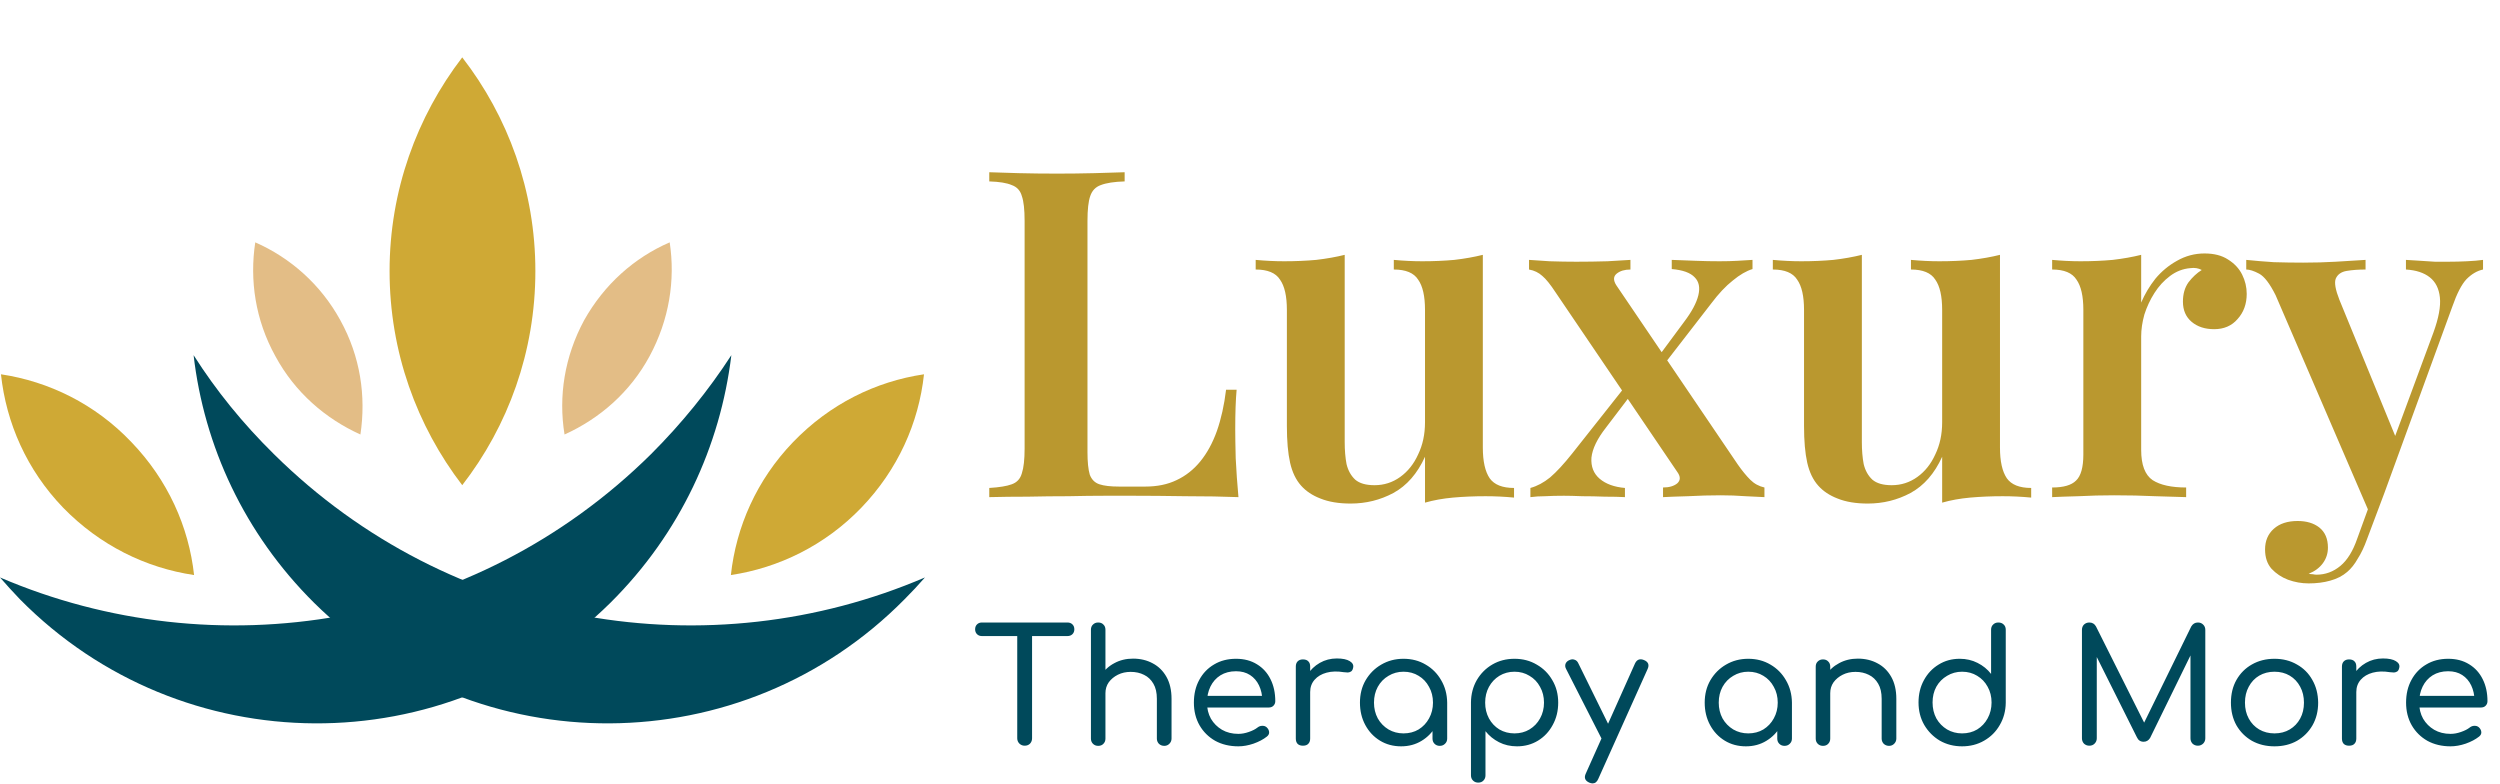 <svg xmlns="http://www.w3.org/2000/svg" fill="none" viewBox="0 0 523 164" height="164" width="523">
<path fill="#BA982F" d="M235.276 36.032V37.952C233.1 38.016 231.436 38.272 230.284 38.72C229.196 39.104 228.46 39.872 228.076 41.024C227.692 42.112 227.5 43.84 227.5 46.208V94.592C227.5 96.64 227.66 98.208 227.98 99.296C228.364 100.32 229.036 100.992 229.996 101.312C230.956 101.632 232.332 101.792 234.124 101.792H239.596C242.092 101.792 244.268 101.344 246.124 100.448C248.044 99.552 249.708 98.24 251.116 96.512C252.524 94.784 253.676 92.672 254.572 90.176C255.468 87.616 256.108 84.736 256.492 81.536H258.7C258.508 83.648 258.412 86.4 258.412 89.792C258.412 91.2 258.444 93.216 258.508 95.84C258.636 98.464 258.828 101.184 259.084 104C255.82 103.872 252.14 103.808 248.044 103.808C243.948 103.744 240.3 103.712 237.1 103.712C235.564 103.712 233.612 103.712 231.244 103.712C228.876 103.712 226.284 103.744 223.468 103.808C220.716 103.808 217.9 103.84 215.02 103.904C212.204 103.904 209.516 103.936 206.956 104V102.08C209.068 101.952 210.636 101.696 211.66 101.312C212.748 100.928 213.452 100.16 213.772 99.008C214.156 97.856 214.348 96.128 214.348 93.824V46.208C214.348 43.84 214.156 42.112 213.772 41.024C213.452 39.872 212.748 39.104 211.66 38.72C210.636 38.272 209.068 38.016 206.956 37.952V36.032C208.556 36.096 210.604 36.16 213.1 36.224C215.596 36.288 218.284 36.32 221.164 36.32C223.788 36.32 226.38 36.288 228.94 36.224C231.5 36.16 233.612 36.096 235.276 36.032ZM310.208 53.312V93.632C310.208 96.512 310.688 98.656 311.648 100.064C312.608 101.408 314.304 102.08 316.736 102.08V104.096C314.752 103.904 312.768 103.808 310.784 103.808C308.416 103.808 306.144 103.904 303.968 104.096C301.856 104.288 299.904 104.64 298.112 105.152V95.552C296.512 99.072 294.304 101.6 291.488 103.136C288.736 104.608 285.76 105.344 282.56 105.344C280.064 105.344 277.952 104.992 276.224 104.288C274.56 103.648 273.216 102.752 272.192 101.6C271.104 100.384 270.336 98.784 269.888 96.8C269.44 94.816 269.216 92.256 269.216 89.12V64.832C269.216 61.952 268.736 59.84 267.776 58.496C266.88 57.088 265.184 56.384 262.688 56.384V54.368C264.736 54.56 266.72 54.656 268.64 54.656C271.008 54.656 273.248 54.56 275.36 54.368C277.536 54.112 279.52 53.76 281.312 53.312V92.48C281.312 94.208 281.44 95.744 281.696 97.088C282.016 98.432 282.624 99.52 283.52 100.352C284.416 101.12 285.76 101.504 287.552 101.504C289.536 101.504 291.328 100.928 292.928 99.776C294.528 98.624 295.776 97.056 296.672 95.072C297.632 93.088 298.112 90.848 298.112 88.352V64.832C298.112 61.952 297.632 59.84 296.672 58.496C295.776 57.088 294.08 56.384 291.584 56.384V54.368C293.632 54.56 295.616 54.656 297.536 54.656C299.904 54.656 302.144 54.56 304.256 54.368C306.432 54.112 308.416 53.76 310.208 53.312ZM341.089 54.368V56.384C339.873 56.384 338.913 56.672 338.209 57.248C337.505 57.824 337.473 58.624 338.113 59.648L363.553 97.184C364.449 98.464 365.313 99.52 366.145 100.352C366.977 101.184 367.969 101.728 369.121 101.984V104C368.225 103.936 366.913 103.872 365.185 103.808C363.457 103.68 361.729 103.616 360.001 103.616C357.761 103.616 355.457 103.68 353.089 103.808C350.785 103.872 349.057 103.936 347.905 104V101.984C349.185 101.984 350.177 101.696 350.881 101.12C351.585 100.48 351.585 99.68 350.881 98.72L325.441 61.184C324.353 59.52 323.425 58.368 322.657 57.728C321.889 57.024 320.961 56.576 319.873 56.384V54.368C320.833 54.432 322.273 54.528 324.193 54.656C326.113 54.72 327.969 54.752 329.761 54.752C331.937 54.752 334.113 54.72 336.289 54.656C338.465 54.528 340.065 54.432 341.089 54.368ZM340.513 80.192C340.513 80.192 340.545 80.384 340.609 80.768C340.737 81.152 340.865 81.568 340.993 82.016C341.121 82.4 341.185 82.592 341.185 82.592L336.001 89.408C334.145 91.776 333.121 93.888 332.929 95.744C332.801 97.6 333.377 99.072 334.657 100.16C335.937 101.248 337.697 101.888 339.937 102.08V104C338.785 103.936 337.377 103.904 335.713 103.904C334.113 103.84 332.545 103.808 331.009 103.808C329.473 103.744 328.193 103.712 327.169 103.712C325.697 103.712 324.385 103.744 323.233 103.808C322.145 103.808 321.121 103.872 320.161 104V102.08C321.569 101.696 322.945 100.96 324.289 99.872C325.633 98.72 327.169 97.056 328.897 94.88L340.513 80.192ZM366.625 54.368V56.288C365.345 56.672 363.969 57.472 362.497 58.688C361.025 59.84 359.521 61.44 357.985 63.488L347.137 77.504C347.137 77.504 347.073 77.312 346.945 76.928C346.881 76.48 346.785 76.064 346.657 75.68C346.593 75.296 346.561 75.104 346.561 75.104L352.321 67.328C353.921 65.216 354.913 63.36 355.297 61.76C355.681 60.16 355.425 58.912 354.529 58.016C353.633 57.056 352.033 56.48 349.729 56.288V54.368C351.521 54.432 353.217 54.496 354.817 54.56C356.481 54.624 358.113 54.656 359.713 54.656C361.121 54.656 362.369 54.624 363.457 54.56C364.609 54.496 365.665 54.432 366.625 54.368ZM418.395 53.312V93.632C418.395 96.512 418.875 98.656 419.835 100.064C420.795 101.408 422.491 102.08 424.923 102.08V104.096C422.939 103.904 420.955 103.808 418.971 103.808C416.603 103.808 414.331 103.904 412.155 104.096C410.043 104.288 408.091 104.64 406.299 105.152V95.552C404.699 99.072 402.491 101.6 399.675 103.136C396.923 104.608 393.947 105.344 390.747 105.344C388.251 105.344 386.139 104.992 384.411 104.288C382.747 103.648 381.403 102.752 380.379 101.6C379.291 100.384 378.523 98.784 378.075 96.8C377.627 94.816 377.403 92.256 377.403 89.12V64.832C377.403 61.952 376.923 59.84 375.963 58.496C375.067 57.088 373.371 56.384 370.875 56.384V54.368C372.923 54.56 374.907 54.656 376.827 54.656C379.195 54.656 381.435 54.56 383.547 54.368C385.723 54.112 387.707 53.76 389.499 53.312V92.48C389.499 94.208 389.627 95.744 389.883 97.088C390.203 98.432 390.811 99.52 391.707 100.352C392.603 101.12 393.947 101.504 395.739 101.504C397.723 101.504 399.515 100.928 401.115 99.776C402.715 98.624 403.963 97.056 404.859 95.072C405.819 93.088 406.299 90.848 406.299 88.352V64.832C406.299 61.952 405.819 59.84 404.859 58.496C403.963 57.088 402.267 56.384 399.771 56.384V54.368C401.819 54.56 403.803 54.656 405.723 54.656C408.091 54.656 410.331 54.56 412.443 54.368C414.619 54.112 416.603 53.76 418.395 53.312ZM461.181 53.024C463.165 53.024 464.797 53.44 466.077 54.272C467.421 55.104 468.413 56.16 469.053 57.44C469.693 58.72 470.013 60.064 470.013 61.472C470.013 63.584 469.373 65.344 468.093 66.752C466.877 68.16 465.245 68.864 463.197 68.864C461.277 68.864 459.709 68.352 458.493 67.328C457.277 66.304 456.669 64.896 456.669 63.104C456.669 61.504 457.053 60.16 457.821 59.072C458.653 57.984 459.581 57.12 460.605 56.48C459.901 56.096 459.101 55.968 458.205 56.096C456.669 56.224 455.261 56.768 453.981 57.728C452.701 58.688 451.613 59.872 450.717 61.28C449.821 62.688 449.117 64.192 448.605 65.792C448.157 67.392 447.933 68.928 447.933 70.4V94.112C447.933 97.248 448.733 99.36 450.333 100.448C451.933 101.472 454.269 101.984 457.341 101.984V104C455.869 103.936 453.725 103.872 450.909 103.808C448.157 103.68 445.277 103.616 442.269 103.616C439.773 103.616 437.277 103.68 434.781 103.808C432.349 103.872 430.525 103.936 429.309 104V101.984C431.677 101.984 433.341 101.504 434.301 100.544C435.325 99.584 435.837 97.76 435.837 95.072V64.832C435.837 61.952 435.357 59.84 434.397 58.496C433.501 57.088 431.805 56.384 429.309 56.384V54.368C431.357 54.56 433.341 54.656 435.261 54.656C437.629 54.656 439.869 54.56 441.981 54.368C444.157 54.112 446.141 53.76 447.933 53.312V63.296C448.701 61.504 449.693 59.84 450.909 58.304C452.189 56.768 453.693 55.52 455.421 54.56C457.213 53.536 459.133 53.024 461.181 53.024ZM519.451 54.368V56.384C518.235 56.64 517.083 57.312 515.995 58.4C514.971 59.488 513.979 61.408 513.019 64.16L498.811 103.136L495.835 107.648L476.059 61.76C474.843 59.328 473.691 57.824 472.603 57.248C471.515 56.672 470.619 56.384 469.915 56.384V54.368C471.771 54.56 473.691 54.72 475.675 54.848C477.723 54.912 479.771 54.944 481.819 54.944C484.187 54.944 486.459 54.88 488.635 54.752C490.875 54.624 492.955 54.496 494.875 54.368V56.384C493.403 56.384 492.091 56.48 490.939 56.672C489.787 56.864 489.019 57.408 488.635 58.304C488.315 59.136 488.571 60.608 489.403 62.72L501.403 92L500.635 92.384L509.083 69.536C510.171 66.528 510.619 64.096 510.427 62.24C510.235 60.384 509.531 58.976 508.315 58.016C507.099 57.056 505.435 56.512 503.323 56.384V54.368C504.347 54.432 505.371 54.496 506.395 54.56C507.419 54.624 508.411 54.688 509.371 54.752C510.331 54.752 511.259 54.752 512.155 54.752C513.499 54.752 514.811 54.72 516.091 54.656C517.435 54.592 518.555 54.496 519.451 54.368ZM498.811 103.136L495.163 112.832C494.587 114.432 493.947 115.776 493.243 116.864C492.603 118.016 491.867 118.944 491.035 119.648C490.075 120.48 488.891 121.088 487.483 121.472C486.139 121.856 484.635 122.048 482.971 122.048C481.499 122.048 480.059 121.792 478.651 121.28C477.307 120.768 476.155 120 475.195 118.976C474.299 117.952 473.851 116.608 473.851 114.944C473.851 113.152 474.459 111.712 475.675 110.624C476.891 109.536 478.555 108.992 480.667 108.992C482.523 108.992 484.027 109.44 485.179 110.336C486.395 111.296 487.003 112.704 487.003 114.56C487.003 115.776 486.651 116.864 485.947 117.824C485.243 118.784 484.251 119.52 482.971 120.032C483.291 120.096 483.579 120.128 483.835 120.128C484.155 120.192 484.411 120.224 484.603 120.224C486.459 120.224 488.123 119.616 489.595 118.4C491.067 117.184 492.251 115.264 493.147 112.64L496.603 103.136H498.811Z"></path>
<path fill="#00495B" d="M214.357 156C213.939 156 213.576 155.857 213.268 155.571C212.96 155.263 212.806 154.889 212.806 154.449V130.227H215.908V154.449C215.908 154.889 215.765 155.263 215.479 155.571C215.193 155.857 214.819 156 214.357 156ZM205.414 133.065C204.996 133.065 204.655 132.933 204.391 132.669C204.127 132.405 203.995 132.064 203.995 131.646C203.995 131.228 204.127 130.887 204.391 130.623C204.655 130.359 204.996 130.227 205.414 130.227H223.3C223.74 130.227 224.092 130.359 224.356 130.623C224.62 130.887 224.752 131.228 224.752 131.646C224.752 132.064 224.62 132.405 224.356 132.669C224.092 132.933 223.74 133.065 223.3 133.065H205.414ZM229.741 149.136C229.301 149.136 228.938 148.993 228.652 148.707C228.366 148.399 228.223 148.025 228.223 147.585V131.745C228.223 131.283 228.366 130.92 228.652 130.656C228.938 130.37 229.301 130.227 229.741 130.227C230.203 130.227 230.566 130.37 230.83 130.656C231.116 130.92 231.259 131.283 231.259 131.745V147.585C231.259 148.025 231.116 148.399 230.83 148.707C230.566 148.993 230.203 149.136 229.741 149.136ZM243.568 156.033C243.128 156.033 242.754 155.89 242.446 155.604C242.16 155.296 242.017 154.933 242.017 154.515V146.199C242.017 144.901 241.775 143.845 241.291 143.031C240.807 142.195 240.158 141.579 239.344 141.183C238.53 140.765 237.595 140.556 236.539 140.556C235.549 140.556 234.658 140.754 233.866 141.15C233.074 141.546 232.436 142.074 231.952 142.734C231.49 143.394 231.259 144.153 231.259 145.011H229.279C229.301 143.625 229.653 142.393 230.335 141.315C231.017 140.215 231.941 139.357 233.107 138.741C234.273 138.103 235.582 137.784 237.034 137.784C238.574 137.784 239.949 138.114 241.159 138.774C242.369 139.412 243.326 140.358 244.03 141.612C244.734 142.866 245.086 144.395 245.086 146.199V154.515C245.086 154.933 244.932 155.296 244.624 155.604C244.338 155.89 243.986 156.033 243.568 156.033ZM229.741 156.033C229.301 156.033 228.938 155.89 228.652 155.604C228.366 155.318 228.223 154.955 228.223 154.515V139.467C228.223 139.005 228.366 138.642 228.652 138.378C228.938 138.092 229.301 137.949 229.741 137.949C230.203 137.949 230.566 138.092 230.83 138.378C231.116 138.642 231.259 139.005 231.259 139.467V154.515C231.259 154.955 231.116 155.318 230.83 155.604C230.566 155.89 230.203 156.033 229.741 156.033ZM259.067 156.132C257.241 156.132 255.624 155.747 254.216 154.977C252.83 154.185 251.741 153.107 250.949 151.743C250.157 150.357 249.761 148.773 249.761 146.991C249.761 145.187 250.135 143.603 250.883 142.239C251.631 140.853 252.665 139.775 253.985 139.005C255.305 138.213 256.834 137.817 258.572 137.817C260.266 137.817 261.729 138.202 262.961 138.972C264.193 139.72 265.139 140.765 265.799 142.107C266.459 143.427 266.789 144.956 266.789 146.694C266.789 147.068 266.657 147.387 266.393 147.651C266.151 147.893 265.821 148.014 265.403 148.014H251.84V145.572H265.436L264.083 146.529C264.061 145.363 263.83 144.318 263.39 143.394C262.95 142.47 262.323 141.744 261.509 141.216C260.695 140.688 259.716 140.424 258.572 140.424C257.318 140.424 256.229 140.71 255.305 141.282C254.403 141.854 253.71 142.635 253.226 143.625C252.742 144.615 252.5 145.737 252.5 146.991C252.5 148.245 252.775 149.367 253.325 150.357C253.897 151.325 254.667 152.095 255.635 152.667C256.625 153.239 257.769 153.525 259.067 153.525C259.771 153.525 260.497 153.393 261.245 153.129C262.015 152.865 262.62 152.557 263.06 152.205C263.368 151.963 263.698 151.842 264.05 151.842C264.402 151.82 264.71 151.919 264.974 152.139C265.304 152.447 265.48 152.788 265.502 153.162C265.524 153.514 265.37 153.822 265.04 154.086C264.292 154.68 263.357 155.175 262.235 155.571C261.135 155.945 260.079 156.132 259.067 156.132ZM272.47 144.78C272.514 143.438 272.855 142.239 273.493 141.183C274.153 140.127 275.022 139.291 276.1 138.675C277.178 138.059 278.366 137.751 279.664 137.751C280.874 137.751 281.776 137.938 282.37 138.312C282.986 138.686 283.217 139.159 283.063 139.731C282.997 140.061 282.865 140.303 282.667 140.457C282.469 140.589 282.238 140.666 281.974 140.688C281.71 140.688 281.424 140.666 281.116 140.622C279.774 140.402 278.575 140.435 277.519 140.721C276.463 141.007 275.627 141.502 275.011 142.206C274.395 142.91 274.087 143.768 274.087 144.78H272.47ZM272.569 156C272.107 156 271.744 155.879 271.48 155.637C271.216 155.373 271.084 154.999 271.084 154.515V139.434C271.084 138.972 271.216 138.609 271.48 138.345C271.744 138.081 272.107 137.949 272.569 137.949C273.075 137.949 273.449 138.081 273.691 138.345C273.955 138.587 274.087 138.95 274.087 139.434V154.515C274.087 154.977 273.955 155.34 273.691 155.604C273.449 155.868 273.075 156 272.569 156ZM293.114 156.132C291.464 156.132 289.99 155.736 288.692 154.944C287.394 154.152 286.371 153.063 285.623 151.677C284.875 150.291 284.501 148.729 284.501 146.991C284.501 145.231 284.897 143.669 285.689 142.305C286.503 140.919 287.592 139.83 288.956 139.038C290.342 138.224 291.893 137.817 293.609 137.817C295.347 137.817 296.898 138.224 298.262 139.038C299.626 139.83 300.704 140.919 301.496 142.305C302.31 143.691 302.728 145.253 302.75 146.991L301.562 147.288C301.562 148.96 301.188 150.467 300.44 151.809C299.692 153.151 298.68 154.207 297.404 154.977C296.15 155.747 294.72 156.132 293.114 156.132ZM293.609 153.426C294.797 153.426 295.853 153.151 296.777 152.601C297.701 152.029 298.427 151.259 298.955 150.291C299.505 149.301 299.78 148.201 299.78 146.991C299.78 145.759 299.505 144.659 298.955 143.691C298.427 142.701 297.701 141.931 296.777 141.381C295.853 140.809 294.797 140.523 293.609 140.523C292.465 140.523 291.42 140.809 290.474 141.381C289.528 141.931 288.78 142.701 288.23 143.691C287.702 144.659 287.438 145.759 287.438 146.991C287.438 148.201 287.702 149.301 288.23 150.291C288.78 151.259 289.528 152.029 290.474 152.601C291.42 153.151 292.465 153.426 293.609 153.426ZM301.199 156.033C300.759 156.033 300.396 155.89 300.11 155.604C299.824 155.318 299.681 154.955 299.681 154.515V149.235L300.308 146.067L302.75 146.991V154.515C302.75 154.955 302.596 155.318 302.288 155.604C302.002 155.89 301.639 156.033 301.199 156.033ZM309.244 163.722C308.804 163.722 308.441 163.579 308.155 163.293C307.869 163.007 307.726 162.644 307.726 162.204V146.925C307.748 145.209 308.155 143.658 308.947 142.272C309.761 140.886 310.85 139.797 312.214 139.005C313.578 138.213 315.118 137.817 316.834 137.817C318.572 137.817 320.123 138.224 321.487 139.038C322.873 139.83 323.962 140.919 324.754 142.305C325.568 143.669 325.975 145.231 325.975 146.991C325.975 148.729 325.59 150.291 324.82 151.677C324.072 153.063 323.049 154.152 321.751 154.944C320.453 155.736 318.99 156.132 317.362 156.132C315.976 156.132 314.722 155.846 313.6 155.274C312.478 154.702 311.532 153.932 310.762 152.964V162.204C310.762 162.644 310.619 163.007 310.333 163.293C310.069 163.579 309.706 163.722 309.244 163.722ZM316.834 153.426C318 153.426 319.045 153.151 319.969 152.601C320.915 152.029 321.652 151.259 322.18 150.291C322.73 149.301 323.005 148.201 323.005 146.991C323.005 145.759 322.73 144.659 322.18 143.691C321.652 142.701 320.915 141.931 319.969 141.381C319.045 140.809 318 140.523 316.834 140.523C315.668 140.523 314.612 140.809 313.666 141.381C312.742 141.953 312.016 142.723 311.488 143.691C310.96 144.659 310.696 145.759 310.696 146.991C310.696 148.201 310.96 149.301 311.488 150.291C312.016 151.259 312.742 152.029 313.666 152.601C314.612 153.151 315.668 153.426 316.834 153.426ZM333.162 163.887C332.964 163.887 332.733 163.832 332.469 163.722C331.589 163.326 331.347 162.699 331.743 161.841L342.039 138.807C342.435 137.971 343.062 137.729 343.92 138.081C344.822 138.455 345.075 139.082 344.679 139.962L334.35 162.963C334.086 163.579 333.69 163.887 333.162 163.887ZM336.99 155.34C336.594 155.516 336.231 155.538 335.901 155.406C335.571 155.274 335.307 155.021 335.109 154.647L327.618 139.929C327.42 139.555 327.387 139.192 327.519 138.84C327.673 138.488 327.948 138.235 328.344 138.081C328.718 137.905 329.07 137.883 329.4 138.015C329.752 138.125 330.016 138.378 330.192 138.774L337.419 153.459C337.639 153.855 337.716 154.229 337.65 154.581C337.584 154.911 337.364 155.164 336.99 155.34ZM365.237 156.132C363.587 156.132 362.113 155.736 360.815 154.944C359.517 154.152 358.494 153.063 357.746 151.677C356.998 150.291 356.624 148.729 356.624 146.991C356.624 145.231 357.02 143.669 357.812 142.305C358.626 140.919 359.715 139.83 361.079 139.038C362.465 138.224 364.016 137.817 365.732 137.817C367.47 137.817 369.021 138.224 370.385 139.038C371.749 139.83 372.827 140.919 373.619 142.305C374.433 143.691 374.851 145.253 374.873 146.991L373.685 147.288C373.685 148.96 373.311 150.467 372.563 151.809C371.815 153.151 370.803 154.207 369.527 154.977C368.273 155.747 366.843 156.132 365.237 156.132ZM365.732 153.426C366.92 153.426 367.976 153.151 368.9 152.601C369.824 152.029 370.55 151.259 371.078 150.291C371.628 149.301 371.903 148.201 371.903 146.991C371.903 145.759 371.628 144.659 371.078 143.691C370.55 142.701 369.824 141.931 368.9 141.381C367.976 140.809 366.92 140.523 365.732 140.523C364.588 140.523 363.543 140.809 362.597 141.381C361.651 141.931 360.903 142.701 360.353 143.691C359.825 144.659 359.561 145.759 359.561 146.991C359.561 148.201 359.825 149.301 360.353 150.291C360.903 151.259 361.651 152.029 362.597 152.601C363.543 153.151 364.588 153.426 365.732 153.426ZM373.322 156.033C372.882 156.033 372.519 155.89 372.233 155.604C371.947 155.318 371.804 154.955 371.804 154.515V149.235L372.431 146.067L374.873 146.991V154.515C374.873 154.955 374.719 155.318 374.411 155.604C374.125 155.89 373.762 156.033 373.322 156.033ZM395.194 156.033C394.754 156.033 394.38 155.89 394.072 155.604C393.786 155.296 393.643 154.933 393.643 154.515V146.199C393.643 144.901 393.401 143.845 392.917 143.031C392.433 142.195 391.784 141.579 390.97 141.183C390.156 140.765 389.221 140.556 388.165 140.556C387.175 140.556 386.284 140.754 385.492 141.15C384.7 141.546 384.062 142.074 383.578 142.734C383.116 143.394 382.885 144.153 382.885 145.011H380.905C380.927 143.625 381.279 142.393 381.961 141.315C382.643 140.215 383.567 139.357 384.733 138.741C385.899 138.103 387.208 137.784 388.66 137.784C390.2 137.784 391.575 138.114 392.785 138.774C393.995 139.412 394.952 140.358 395.656 141.612C396.36 142.866 396.712 144.395 396.712 146.199V154.515C396.712 154.933 396.558 155.296 396.25 155.604C395.964 155.89 395.612 156.033 395.194 156.033ZM381.367 156.033C380.927 156.033 380.564 155.89 380.278 155.604C379.992 155.318 379.849 154.955 379.849 154.515V139.467C379.849 139.005 379.992 138.642 380.278 138.378C380.564 138.092 380.927 137.949 381.367 137.949C381.829 137.949 382.192 138.092 382.456 138.378C382.742 138.642 382.885 139.005 382.885 139.467V154.515C382.885 154.955 382.742 155.318 382.456 155.604C382.192 155.89 381.829 156.033 381.367 156.033ZM410.463 156.132C408.747 156.132 407.196 155.736 405.81 154.944C404.446 154.13 403.357 153.03 402.543 151.644C401.751 150.258 401.355 148.696 401.355 146.958C401.355 145.22 401.729 143.669 402.477 142.305C403.225 140.919 404.248 139.83 405.546 139.038C406.844 138.224 408.318 137.817 409.968 137.817C411.332 137.817 412.575 138.103 413.697 138.675C414.841 139.247 415.787 140.017 416.535 140.985V131.745C416.535 131.283 416.678 130.92 416.964 130.656C417.25 130.37 417.613 130.227 418.053 130.227C418.515 130.227 418.889 130.37 419.175 130.656C419.461 130.92 419.604 131.283 419.604 131.745V147.024C419.582 148.74 419.164 150.291 418.35 151.677C417.558 153.063 416.469 154.152 415.083 154.944C413.719 155.736 412.179 156.132 410.463 156.132ZM410.463 153.426C411.651 153.426 412.707 153.151 413.631 152.601C414.555 152.029 415.281 151.259 415.809 150.291C416.359 149.301 416.634 148.19 416.634 146.958C416.634 145.726 416.359 144.626 415.809 143.658C415.281 142.69 414.555 141.931 413.631 141.381C412.707 140.809 411.651 140.523 410.463 140.523C409.319 140.523 408.274 140.809 407.328 141.381C406.382 141.931 405.634 142.69 405.084 143.658C404.556 144.626 404.292 145.726 404.292 146.958C404.292 148.19 404.556 149.301 405.084 150.291C405.634 151.259 406.382 152.029 407.328 152.601C408.274 153.151 409.319 153.426 410.463 153.426ZM437.095 156C436.655 156 436.281 155.857 435.973 155.571C435.687 155.263 435.544 154.889 435.544 154.449V131.778C435.544 131.316 435.687 130.942 435.973 130.656C436.281 130.37 436.655 130.227 437.095 130.227C437.711 130.227 438.173 130.502 438.481 131.052L449.107 152.271H448.018L458.413 131.052C458.743 130.502 459.205 130.227 459.799 130.227C460.239 130.227 460.602 130.37 460.888 130.656C461.196 130.942 461.35 131.316 461.35 131.778V154.449C461.35 154.889 461.196 155.263 460.888 155.571C460.58 155.857 460.217 156 459.799 156C459.359 156 458.985 155.857 458.677 155.571C458.391 155.263 458.248 154.889 458.248 154.449V135.969L458.842 135.903L449.8 154.383C449.47 154.911 449.019 155.175 448.447 155.175C447.787 155.175 447.314 154.856 447.028 154.218L437.986 136.134L438.646 135.969V154.449C438.646 154.889 438.492 155.263 438.184 155.571C437.898 155.857 437.535 156 437.095 156ZM475.818 156.132C474.058 156.132 472.485 155.747 471.099 154.977C469.735 154.185 468.657 153.107 467.865 151.743C467.095 150.357 466.71 148.773 466.71 146.991C466.71 145.187 467.095 143.603 467.865 142.239C468.657 140.853 469.735 139.775 471.099 139.005C472.485 138.213 474.058 137.817 475.818 137.817C477.578 137.817 479.14 138.213 480.504 139.005C481.89 139.775 482.968 140.853 483.738 142.239C484.53 143.603 484.937 145.187 484.959 146.991C484.959 148.773 484.563 150.357 483.771 151.743C482.979 153.107 481.901 154.185 480.537 154.977C479.173 155.747 477.6 156.132 475.818 156.132ZM475.818 153.426C477.028 153.426 478.095 153.151 479.019 152.601C479.943 152.051 480.669 151.292 481.197 150.324C481.725 149.356 481.989 148.245 481.989 146.991C481.989 145.737 481.725 144.626 481.197 143.658C480.669 142.668 479.943 141.898 479.019 141.348C478.095 140.798 477.028 140.523 475.818 140.523C474.63 140.523 473.563 140.798 472.617 141.348C471.693 141.898 470.967 142.668 470.439 143.658C469.911 144.626 469.647 145.737 469.647 146.991C469.647 148.245 469.911 149.356 470.439 150.324C470.967 151.292 471.693 152.051 472.617 152.601C473.563 153.151 474.63 153.426 475.818 153.426ZM491.321 144.78C491.365 143.438 491.706 142.239 492.344 141.183C493.004 140.127 493.873 139.291 494.951 138.675C496.029 138.059 497.217 137.751 498.515 137.751C499.725 137.751 500.627 137.938 501.221 138.312C501.837 138.686 502.068 139.159 501.914 139.731C501.848 140.061 501.716 140.303 501.518 140.457C501.32 140.589 501.089 140.666 500.825 140.688C500.561 140.688 500.275 140.666 499.967 140.622C498.625 140.402 497.426 140.435 496.37 140.721C495.314 141.007 494.478 141.502 493.862 142.206C493.246 142.91 492.938 143.768 492.938 144.78H491.321ZM491.42 156C490.958 156 490.595 155.879 490.331 155.637C490.067 155.373 489.935 154.999 489.935 154.515V139.434C489.935 138.972 490.067 138.609 490.331 138.345C490.595 138.081 490.958 137.949 491.42 137.949C491.926 137.949 492.3 138.081 492.542 138.345C492.806 138.587 492.938 138.95 492.938 139.434V154.515C492.938 154.977 492.806 155.34 492.542 155.604C492.3 155.868 491.926 156 491.42 156ZM512.658 156.132C510.832 156.132 509.215 155.747 507.807 154.977C506.421 154.185 505.332 153.107 504.54 151.743C503.748 150.357 503.352 148.773 503.352 146.991C503.352 145.187 503.726 143.603 504.474 142.239C505.222 140.853 506.256 139.775 507.576 139.005C508.896 138.213 510.425 137.817 512.163 137.817C513.857 137.817 515.32 138.202 516.552 138.972C517.784 139.72 518.73 140.765 519.39 142.107C520.05 143.427 520.38 144.956 520.38 146.694C520.38 147.068 520.248 147.387 519.984 147.651C519.742 147.893 519.412 148.014 518.994 148.014H505.431V145.572H519.027L517.674 146.529C517.652 145.363 517.421 144.318 516.981 143.394C516.541 142.47 515.914 141.744 515.1 141.216C514.286 140.688 513.307 140.424 512.163 140.424C510.909 140.424 509.82 140.71 508.896 141.282C507.994 141.854 507.301 142.635 506.817 143.625C506.333 144.615 506.091 145.737 506.091 146.991C506.091 148.245 506.366 149.367 506.916 150.357C507.488 151.325 508.258 152.095 509.226 152.667C510.216 153.239 511.36 153.525 512.658 153.525C513.362 153.525 514.088 153.393 514.836 153.129C515.606 152.865 516.211 152.557 516.651 152.205C516.959 151.963 517.289 151.842 517.641 151.842C517.993 151.82 518.301 151.919 518.565 152.139C518.895 152.447 519.071 152.788 519.093 153.162C519.115 153.514 518.961 153.822 518.631 154.086C517.883 154.68 516.948 155.175 515.826 155.571C514.726 155.945 513.67 156.132 512.658 156.132Z"></path>
<path fill="#00495B" d="M57.3 95.001C94.3 131.601 148.5 140.101 193.5 120.801C192.167 122.334 190.733 123.867 189.2 125.401C155.3 159.701 100 160.001 65.7 126.101C51.1 111.601 42.7 93.301 40.5 74.301C45.2 81.701 50.8 88.601 57.3 95.001Z"></path>
<path fill="#00495B" d="M136.2 95.001C99.2 131.601 45 140.101 0 120.801C1.333 122.334 2.733 123.867 4.2 125.401C38.1 159.701 93.4 160.001 127.7 126.101C142.3 111.601 150.7 93.301 153 74.301C148.2 81.701 142.6 88.601 136.2 95.001Z"></path>
<path fill="#CFA935" d="M96.7 12C87.2 24.4 81.5 39.9 81.5 56.7C81.5 73.6 87.2 89.1 96.7 101.5C106.3 89.1 112 73.6 112 56.7C112 39.9 106.3 24.4 96.7 12Z"></path>
<path fill="#CFA935" d="M0.2 78.301C1.3 88.501 5.6 98.301 13.2 106.201C20.9 114.101 30.5 118.801 40.6 120.301C39.5 110.201 35.1 100.401 27.5 92.501C19.9 84.501 10.2 79.801 0.2 78.301Z"></path>
<path fill="#CFA935" d="M193.3 78.301C192.2 88.501 187.8 98.301 180.2 106.201C172.6 114.101 162.9 118.801 152.9 120.301C154 110.201 158.3 100.401 165.9 92.501C173.6 84.501 183.2 79.801 193.3 78.301Z"></path>
<path fill="#E3BD86" d="M53.4 50.699C52.2 58.599 53.4 66.899 57.6 74.499C61.7 82.099 68.1 87.599 75.4 90.899C76.6 82.899 75.4 74.599 71.2 66.999C67.1 59.499 60.7 53.899 53.4 50.699Z"></path>
<path fill="#E3BD86" d="M140.1 50.699C141.3 58.599 140 66.899 135.9 74.499C131.8 82.099 125.4 87.599 118.1 90.899C116.8 82.899 118.1 74.599 122.2 66.999C126.4 59.499 132.7 53.899 140.1 50.699Z"></path>
</svg>
